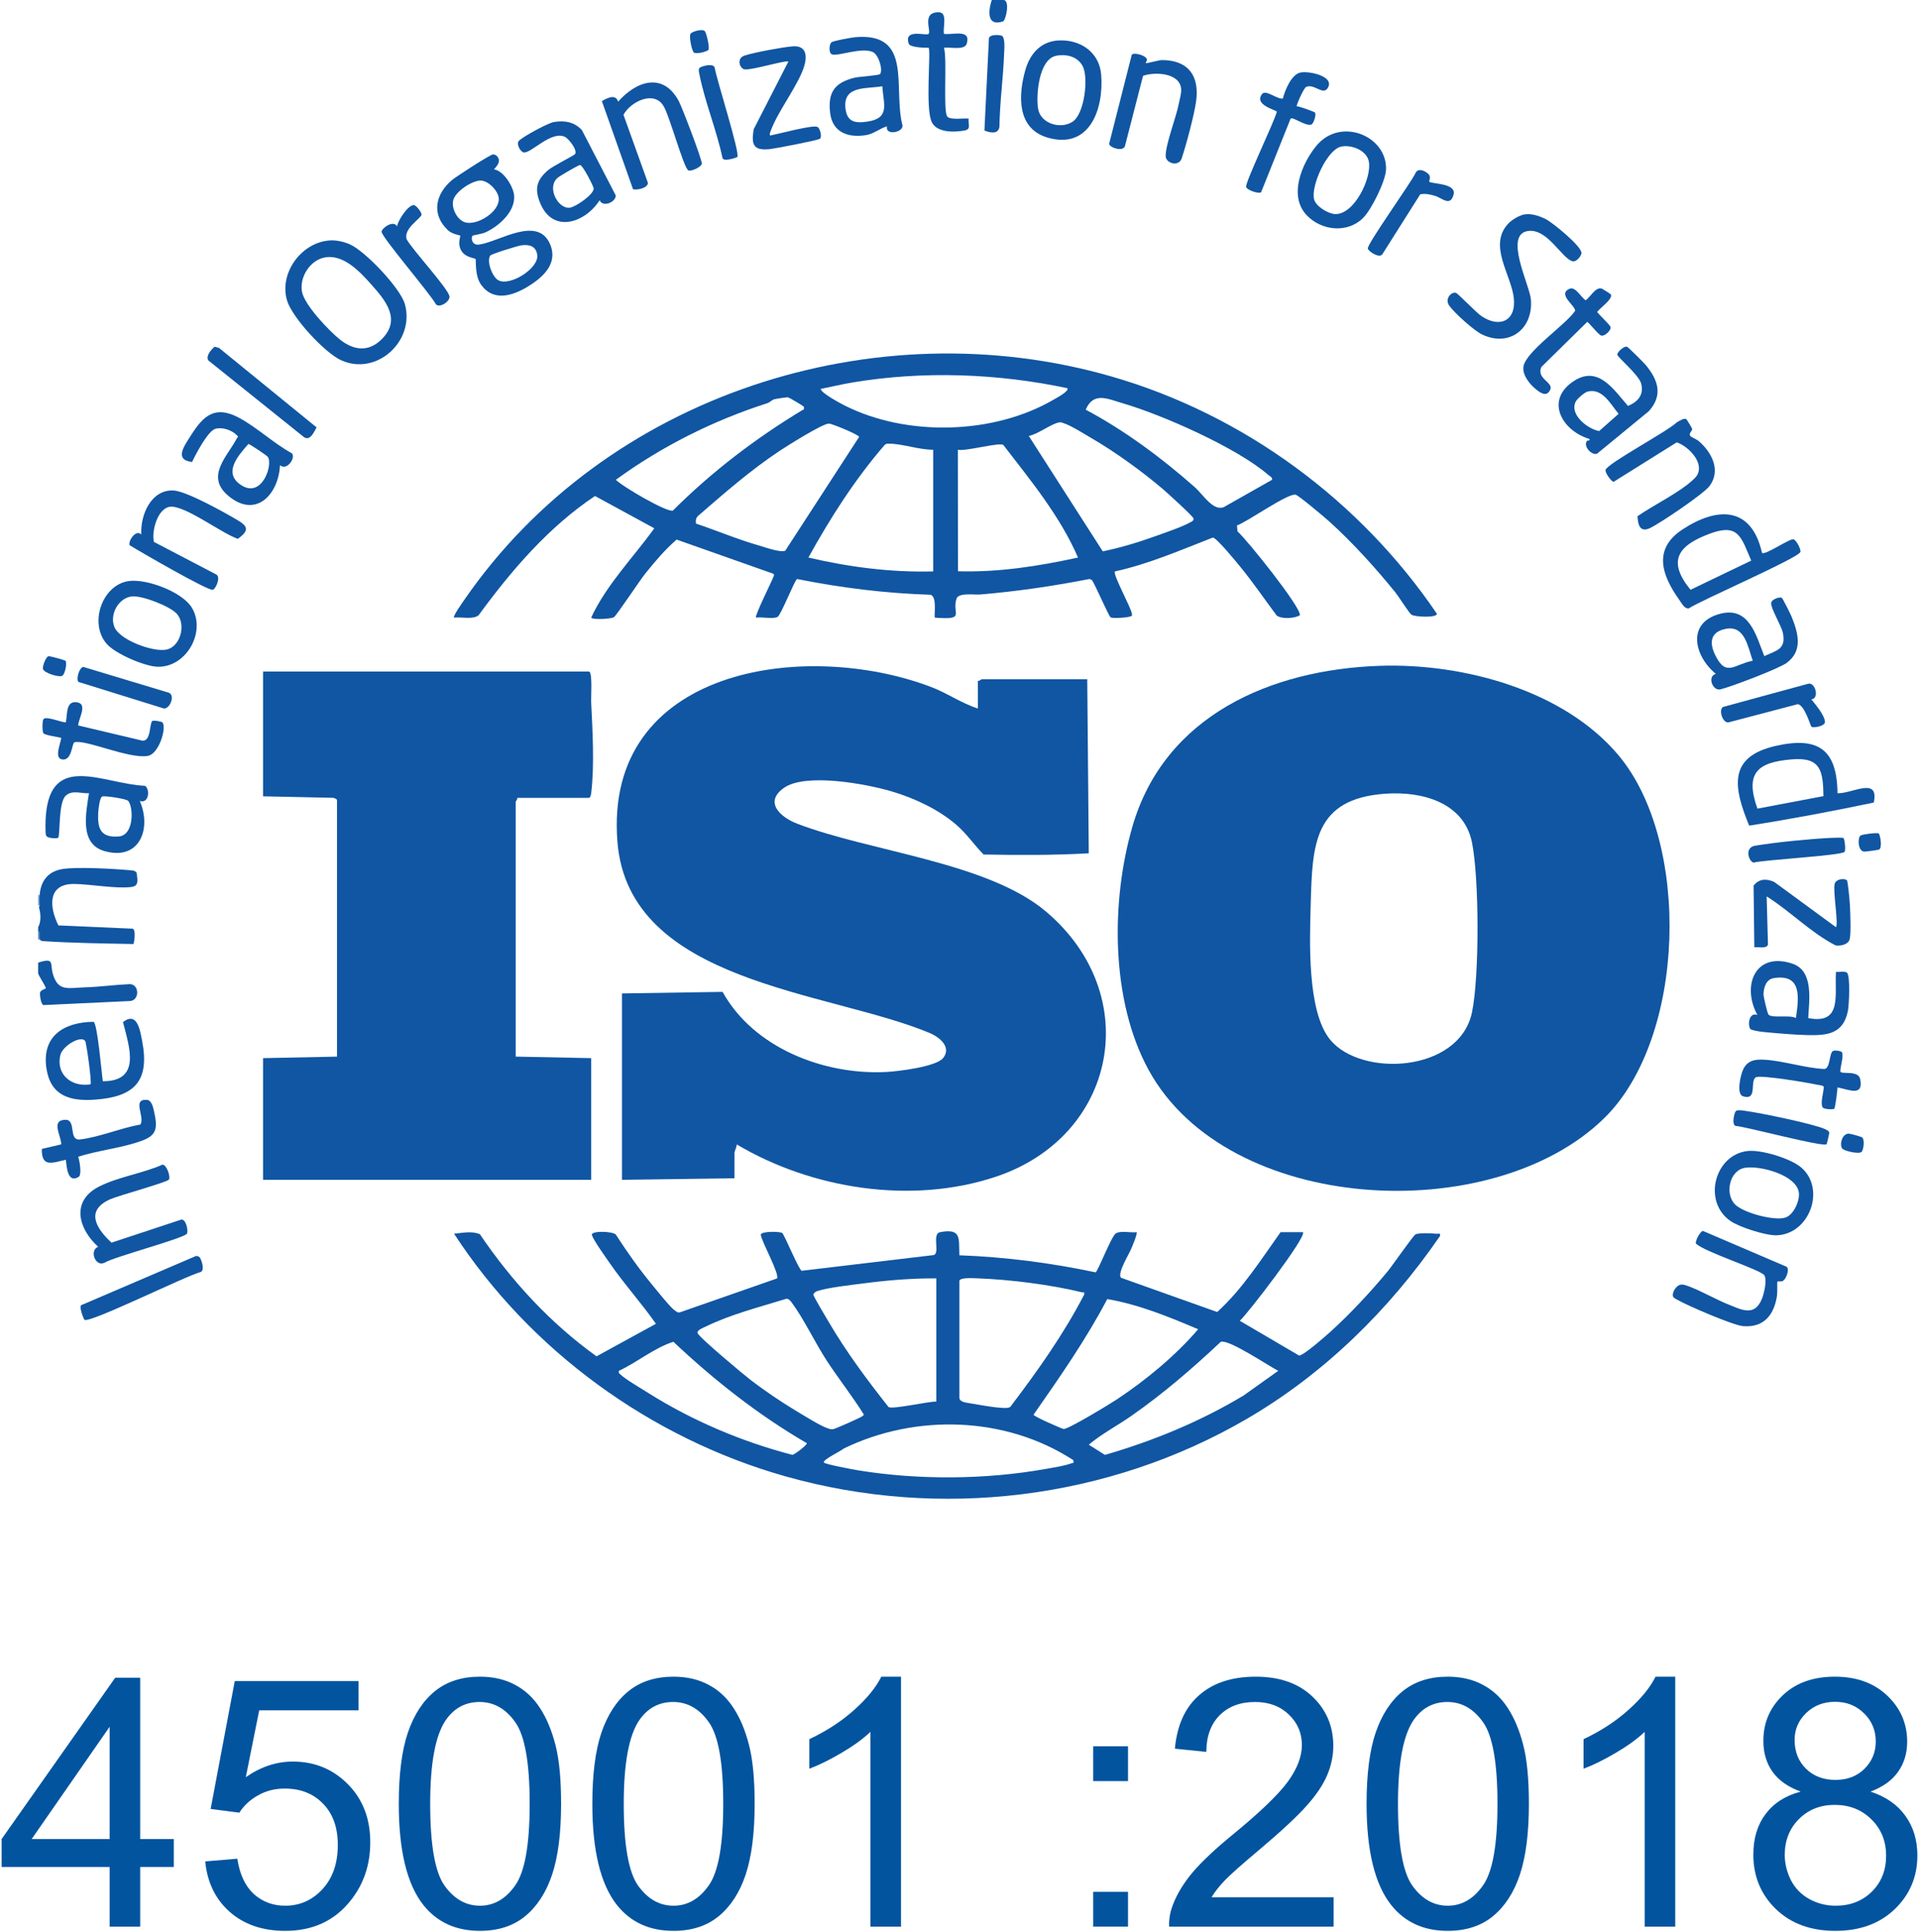 <svg xmlns="http://www.w3.org/2000/svg" fill="none" viewBox="0 0 453 456" height="456" width="453">
<path fill="#1056A3" d="M9.364 211.247C9.633 207.975 11.304 205.726 14.725 205.155C18.059 204.594 26.998 205.093 30.645 205.431C31.41 205.5 32.21 205.515 32.301 206.327C32.498 208.048 32.724 209.162 30.977 209.391C27.497 209.85 21.28 208.718 17.546 208.674C11.162 208.598 11.61 214.094 13.786 218.461L31.311 219.229C32.105 219.408 31.712 222.294 31.515 222.851C24.44 222.716 17.273 222.629 10.241 222.174C9.895 222.152 9.597 222.068 9.368 221.792C9.258 221.133 9.138 220.405 9.004 219.611V218.884C9.652 217.679 9.713 216.099 9.197 214.141L9.368 213.792C9.04 213.136 9.04 211.903 9.368 211.247H9.364Z"></path>
<path fill="#1056A3" d="M9 227.248C12.938 225.977 11.795 227.455 12.447 229.799C13.67 234.181 16.05 233.202 20.105 233.078C23.581 232.973 27.162 232.467 30.649 232.318C32.982 232.394 32.96 236.249 30.613 236.314L10.438 237.257C9.655 237.497 9.368 234.793 9.444 234.378C9.59 233.599 10.882 233.493 10.816 233.253C10.594 232.442 9.349 230.76 9 229.795V227.251L9 227.248Z"></path>
<path fill="#77A3CE" d="M9.364 213.796H9V211.251H9.364C9.302 212.005 9.306 213.042 9.364 213.796Z"></path>
<path fill="#5089C1" d="M9.364 221.791H9V219.611C9.644 220.019 9.309 221.107 9.364 221.791Z"></path>
<path fill="#1056A3" d="M325.678 157.18C345.282 156.507 369.184 162.88 382.112 178.352C399.233 198.843 397.999 245.082 378.676 263.979C352.215 289.857 289.813 286.731 271.141 252.576C262.18 236.187 262.209 212.823 267.305 195.171C274.897 168.878 300.055 158.061 325.678 157.18ZM327.134 187.36C310.031 188.532 309.791 199.437 309.402 213.628C309.172 222.057 308.521 238.705 313.962 245.399C321.289 254.403 344.499 253.22 347.48 238.975C349.245 230.527 349.198 207.229 347.466 198.814C345.522 189.395 335.666 186.778 327.134 187.364V187.36Z"></path>
<path fill="#1056A3" d="M230.835 167.255V160.711C231.192 160.827 231.625 160.347 231.745 160.347H256.655L257.019 201.435C248.757 201.905 240.466 201.879 232.182 201.723C229.962 199.448 228.178 196.795 225.747 194.702C221.449 191.008 215.796 188.383 210.384 186.793C204.459 185.049 190.136 182.378 185.037 186.003C180.255 189.406 184.276 192.937 188.185 194.443C205.43 201.079 233.19 203.51 247.007 215.262C270.18 234.971 263.662 268.278 235.028 277.803C215.199 284.398 191.661 280.711 173.918 270.156C173.943 270.699 173.376 271.761 173.376 272.154V278.153L146.828 278.517V234.516L170.577 234.149C177.889 247.383 194.508 253.81 209.197 253.061C211.953 252.919 220.986 251.83 222.635 249.77C224.71 247.182 221.733 244.809 219.487 243.867C195.709 233.894 148.404 232.234 145.747 198.698C142.493 157.679 189.863 150.844 219.753 162.156C223.636 163.626 226.97 166.036 230.839 167.251L230.835 167.255Z"></path>
<path fill="#1056A3" d="M122.1 188.343C122.216 188.7 121.736 189.133 121.736 189.253V249.428L139.556 249.792V278.517H62.096V249.792L79.552 249.432V188.893C79.552 188.591 78.671 188.249 78.296 188.329L62.096 187.983V158.531H139.01C139.927 158.531 139.49 164.584 139.541 165.635C139.869 172.289 140.353 180.471 139.574 187.091C139.53 187.459 139.406 188.347 139.01 188.347H122.1V188.343Z"></path>
<path fill="#1056A3" d="M307.567 290.876C308.612 291.812 294.399 310.32 292.663 311.79L306.661 320.001C307.738 320.001 312.947 315.393 314.119 314.334C318.723 310.16 323.597 304.929 327.56 300.139C328.63 298.847 333.547 291.757 334.115 291.422C334.843 290.993 337.999 291.113 339.007 291.251C339.535 291.324 340.084 290.916 339.928 291.779C327.99 309.155 312.634 324.278 294.355 334.931C261.682 353.974 221.856 358.826 185.376 348.504C153.605 339.514 125.201 318.873 107.188 291.24C109.306 291.051 111.177 290.545 113.273 291.335C120.731 302.389 129.965 312.405 140.822 320.183L154.839 312.503C151.374 307.535 147.268 303.044 143.84 298.047C142.86 296.62 140.225 292.969 139.734 291.597C139.33 290.469 144.6 290.64 145.365 291.433C147.956 295.43 150.719 299.375 153.75 303.048C154.762 304.274 158.209 308.605 159.174 309.257C159.581 309.533 159.847 309.901 160.458 309.814L183.41 301.803C184.131 300.838 179.778 293.14 179.581 291.448C179.792 290.582 184.386 290.702 184.688 291.102C185.448 292.114 188.611 299.83 189.259 299.987L220.419 296.278C221.969 295.794 219.905 291.255 221.925 290.876C227.054 289.916 226.304 292.369 226.471 296.332C237.259 296.725 248.051 298.116 258.614 300.358C259.123 300.278 262.279 291.99 263.356 291.211C264.433 290.432 266.945 291.073 268.291 290.876C268.59 291.157 267.258 294.272 267.007 294.862C266.446 296.19 263.72 300.569 264.615 301.632L287.331 309.723C293.289 304.303 297.646 297.399 302.293 290.873H307.567V290.876ZM221.016 301.785C215.403 301.745 209.729 302.203 204.156 302.927C201.223 303.31 195.512 303.921 192.921 304.78C192.6 304.886 192.014 305.304 191.996 305.599C191.971 305.97 195.13 311.226 195.632 312.078C199.771 319.146 204.681 325.734 209.747 332.151C210.733 332.766 219.159 330.8 221.019 330.873V301.785H221.016ZM226.471 302.331V329.963C226.471 330.76 227.552 331.033 228.193 331.135C230.486 331.506 233.947 332.183 236.117 332.318C236.837 332.362 237.842 332.489 238.471 332.14C244.881 323.699 251.043 315.04 255.935 305.606C256.033 304.795 255.815 305.169 255.385 305.064C247.938 303.251 238.337 302.043 230.668 301.77C229.791 301.737 226.719 301.523 226.471 302.331ZM185.638 306.593C179.425 308.522 172.549 310.254 166.7 313.111C166.147 313.381 164.502 313.963 164.662 314.673C164.87 315.601 175.792 324.711 177.408 325.938C180.6 328.358 184.375 330.931 187.811 332.988C189.536 334.021 193.652 336.605 195.301 337.141C195.865 337.323 196.073 337.479 196.742 337.363C197.234 337.279 203.214 334.633 203.56 334.323C203.691 334.207 203.883 334.112 203.924 333.941C201.241 329.621 197.991 325.534 195.192 321.25C192.488 317.111 189.74 311.335 186.995 307.63C186.66 307.179 186.275 306.596 185.641 306.593H185.638ZM282.839 313.788C275.909 310.851 268.856 307.947 261.383 306.669C256.342 316.245 250.155 325.119 243.975 333.97C244.004 334.363 250.686 337.301 251.079 337.337C252.149 337.432 262.017 331.434 263.614 330.374C270.479 325.821 277.507 320.03 282.839 313.788ZM190.468 340.693C179.028 334.054 168.568 325.799 158.959 316.747C154.307 318.265 150.504 321.544 146.103 323.605C145.972 324.15 146.183 324.187 146.486 324.485C147.599 325.588 151.479 327.852 153.041 328.838C163.49 335.412 175.068 340.307 187.024 343.441C187.632 343.394 190.661 340.977 190.468 340.693ZM301.747 323.605C299.429 322.44 290.231 316.183 288.193 316.744C281.533 323.011 274.603 328.984 267.101 334.225C263.782 336.544 260.058 338.473 257.019 341.046L260.83 343.455C272.262 340.14 283.378 335.561 293.573 329.424L301.744 323.605H301.747ZM253.38 344.697C237.412 334.312 216.197 333.676 199.181 341.945C198.537 342.56 194.282 344.515 194.468 345.232C194.577 345.65 201.732 346.964 202.759 347.128C216.91 349.414 232.797 349.297 246.905 346.757C248.703 346.433 251.221 346.065 252.877 345.454C253.376 345.272 253.5 345.585 253.38 344.697Z"></path>
<path fill="#1056A3" d="M291.997 124.048L292.12 125.431C294.486 127.56 307.152 143.36 306.854 145.235C305.591 146.032 302.486 146.181 301.358 145.286C298.464 141.406 295.724 137.369 292.648 133.631C291.778 132.572 287.156 126.916 286.304 126.902C278.715 129.85 271.196 133.14 263.199 134.894C262.61 135.557 266.967 143.32 267.199 144.911C267.298 145.57 267.159 145.359 266.752 145.533C266.078 145.824 262.61 146.017 262.166 145.741C261.747 145.479 258.512 138.014 257.78 136.936L257.205 136.678C248.652 138.352 240.066 139.601 231.374 140.343C230.064 140.456 226.297 139.844 225.802 141.315C224.604 144.864 228.211 146.392 220.648 145.803C220.535 144.507 221.15 140.904 219.68 140.405C209.074 140.07 198.548 138.767 188.16 136.685C187.636 136.805 184.407 145.107 183.559 145.624C182.624 146.192 179.694 145.581 178.464 145.799C178.071 145.453 182.158 137.315 182.555 136.223C182.675 135.892 182.89 135.739 182.5 135.422L159.723 127.378C156.953 129.781 154.577 132.594 152.287 135.448C151.112 136.911 145.463 145.395 144.917 145.708C144.233 146.101 139.96 146.374 139.552 145.795C143.199 137.97 149.448 131.666 154.46 124.714L140.458 117.089C129.477 124.427 120.731 134.647 112.982 145.235C111.636 146.327 108.866 145.595 107.184 145.799C106.842 145.497 109.288 142.057 109.648 141.54C142.911 93.318 206.384 72.689 262.468 88.9C293.598 97.897 321.078 118.163 339.196 144.893C339.214 145.901 333.951 145.646 333.176 145.1C332.623 144.707 330.166 140.802 329.369 139.815C324.707 134.065 319.251 128.03 313.751 123.069C312.739 122.156 306.537 116.925 305.838 116.78C303.979 116.394 294.461 123.193 291.993 124.045L291.997 124.048ZM251.927 91.629C235.487 88.153 217.911 87.502 201.303 90.279C198.781 90.701 196.24 91.305 193.74 91.811C193.758 92.732 198.307 95.174 199.319 95.688C214.031 103.149 234.661 102.636 248.903 94.236C249.314 93.992 252.597 92.263 251.931 91.629H251.927ZM189.74 95.997C189.598 95.826 186.289 93.795 185.943 93.788C185.561 93.777 183.141 94.148 182.741 94.265C182.213 94.417 181.754 94.982 181.117 95.185C168.349 99.284 156.2 105.369 145.383 113.26C146.82 114.811 157.59 121.082 158.846 120.529C168.003 111.375 178.427 103.44 189.518 96.747C189.885 96.78 189.798 96.063 189.743 95.997H189.74ZM256.291 96.71C265.46 101.591 274.315 108.161 282.115 115.073C283.986 116.729 286.373 120.754 288.918 119.702L300.292 113.256C300.426 112.689 299.658 112.343 299.32 112.052C291.968 105.697 274.355 97.904 264.932 95.167C261.496 94.17 258.129 92.401 256.291 96.714V96.71ZM260.317 130.159C264.568 129.278 268.765 128.015 272.845 126.538C275.025 125.748 279.043 124.394 280.914 123.335C281.274 123.131 281.857 122.938 281.733 122.374C281.613 121.842 275.443 116.252 274.482 115.437C269.452 111.153 263.207 106.658 257.492 103.335C255.851 102.381 252.739 100.412 251.09 99.899C250.497 99.713 250.435 99.604 249.751 99.779C247.858 100.252 244.99 102.494 242.854 102.916L260.32 130.159H260.317ZM164.302 123.604C169.299 125.286 174.195 127.36 179.279 128.813C180.644 129.202 184.295 130.534 185.376 129.995L202.81 103.131C202.646 102.567 196.469 100.044 195.712 99.993C194.289 99.899 185.751 105.304 184.018 106.45C177.179 110.993 170.988 116.412 164.797 121.777C164.269 122.25 164.178 122.923 164.298 123.604H164.302ZM220.288 106.17C216.994 106.195 213.041 104.754 209.867 104.732C209.449 104.732 209.125 104.732 208.815 105.056C201.802 113.173 196.011 122.25 190.832 131.619C200.451 133.875 210.377 135.153 220.288 134.894V106.17ZM254.475 131.619C250.231 121.806 243.309 113.453 236.848 105.038C235.844 104.365 228.018 106.581 226.111 106.174L226.14 134.858C235.683 135.142 245.19 133.653 254.475 131.619Z"></path>
<path fill="#1056A3" d="M433.763 187.251C437.166 187.418 443.637 183.203 442.33 189.456C432.631 191.484 422.753 193.358 412.907 194.901C409.213 185.908 407.815 178.672 419.146 176.091C429.024 173.842 433.661 176.743 433.759 187.247L433.763 187.251ZM430.447 187.939C430.338 181.944 429.817 178.708 423.04 179.258C414.814 179.924 411.874 182.461 414.858 190.89L430.447 187.942V187.939Z"></path>
<path fill="#1056A3" d="M415.943 130.53C416.645 131.145 422.411 127.135 423.346 127.309C424.012 127.433 425.18 129.682 425.002 130.294C424.583 131.713 401.551 141.686 398.632 143.63C397.61 143.735 396.951 142.363 396.372 141.551C392.274 135.793 390.141 129.61 397.14 125.005C405.417 119.56 413.471 119.491 415.943 130.53ZM413.399 132.343C411.007 126.825 410.44 123.437 403.582 125.992C396.187 128.751 393.442 132.35 399.066 139.229L413.399 132.339V132.343Z"></path>
<path fill="#1056A3" d="M24.272 255.247C33.419 255.255 30.518 247.16 29.033 241.275C32.392 238.698 33.062 243.186 33.56 245.781C35.391 255.32 31.668 258.964 22.27 259.604C16.552 259.994 11.992 258.698 10.983 252.354C9.75 244.609 15.038 241.282 22.106 241.216C23.035 241.857 23.974 253.3 24.276 255.247H24.272ZM21.367 255.972C21.728 255.608 20.396 246.199 20.116 245.77C19.144 244.277 14.761 246.92 14.252 249.038C13.138 253.668 16.945 256.714 21.371 255.975L21.367 255.972Z"></path>
<path fill="#1056A3" d="M33 189.071C35.861 195.746 32.884 203.287 24.622 200.9C18.685 199.186 20.316 191.888 21 187.251C19.177 187.382 17.124 186.414 15.551 187.804C13.699 189.442 14.267 197.224 13.721 197.788C13.593 197.919 11.14 198.028 10.867 197.198C10.638 196.499 10.747 193.464 10.823 192.529C12.021 177.508 24.389 185.056 34.205 185.504C35.442 186.166 35.231 189.817 33 189.071ZM24.145 188.023C23.526 188.23 23.231 191.033 23.188 191.801C22.984 195.579 23.723 197.824 28.09 197.453C31.584 197.155 31.57 190.752 30.278 189.071C29.899 188.576 24.811 187.804 24.145 188.026V188.023Z"></path>
<path fill="#1056A3" d="M426.851 240.34C434.957 241.912 433.042 234.844 433.399 229.428C434.101 229.508 435.426 229.209 435.968 229.588C436.838 230.192 436.489 237.271 436.223 238.614C435.146 244.034 431.452 244.467 426.658 244.351C423.506 244.274 419.32 243.914 416.132 243.601C415.557 243.543 413.428 243.23 413.191 242.906C412.5 241.945 412.875 238.851 414.851 239.604C411.08 232.711 414.327 224.532 423.142 227.499C428.205 229.206 427.058 236.154 426.851 240.336V240.34ZM423.939 240.336C424.642 235.586 425.45 229.814 418.691 230.906C416.929 231.189 416.332 233.089 416.296 234.716C416.281 235.331 417.231 239.273 417.479 239.528C418.374 240.445 422.625 239.495 423.939 240.336Z"></path>
<path fill="#1056A3" d="M68.902 107.003C69.888 108.095 67.668 111.243 66.099 109.806C65.772 116.667 60.44 122.519 53.921 117.067C48.363 112.415 53.703 107.757 55.926 103.447C56.192 102.93 56.429 103.302 55.897 102.734C54.784 101.54 52.414 100.739 50.798 101.245C49.058 101.788 46.165 107.269 45.346 109.063C40.964 108.55 43.584 105.151 45.069 102.785C48.068 98.013 50.82 95.658 56.381 98.603C60.647 100.863 64.6 104.674 68.895 107L68.902 107.003ZM58.638 104.805C56.043 107.735 52.516 111.811 57.095 114.625C61.961 117.617 64.538 109.467 63.18 107.811C62.907 107.48 58.911 104.783 58.638 104.805Z"></path>
<path fill="#1056A3" d="M420.609 141.122C420.824 141.249 422.676 144.965 422.916 145.555C424.481 149.42 425.661 153.646 421.737 156.507C419.888 157.853 408.605 162.155 406.123 162.734C404.259 163.167 402.964 159.64 405.031 159.076C399.91 154.847 398.039 146.956 406.105 144.881C412.922 143.127 414.534 149.973 416.481 154.891C419.375 153.555 421.664 153.289 420.871 149.416C420.514 147.677 417.992 143.644 418.101 142.352C418.174 141.471 420.103 140.827 420.609 141.125V141.122ZM413.759 155.979C412.616 152.79 411.935 147.618 407.48 148.434C403.863 149.096 403.404 151.531 404.842 154.534C407.459 159.997 409.337 156.812 413.759 155.979Z"></path>
<path fill="#1056A3" d="M412.587 271.71C415.794 271.371 422.716 273.472 425.206 275.615C431.058 280.656 427.182 291.368 419.375 291.615C416.871 291.695 410.643 289.705 408.547 288.274C401.806 283.677 404.765 272.532 412.591 271.71H412.587ZM411.845 275.692C408.205 276.361 407.131 281.861 409.577 284.332C411.528 286.301 418.782 288.256 421.417 287.441C423.382 286.836 424.831 283.572 424.653 281.65C424.252 277.366 415.35 275.048 411.845 275.692Z"></path>
<path fill="#1056A3" d="M30.369 137.173C34.594 136.558 43.078 139.735 45.313 143.491C48.687 149.166 43.999 157.559 37.222 157.399C34.172 157.326 27.227 154.338 25.182 151.986C20.964 147.142 24.097 138.086 30.372 137.173H30.369ZM31.107 140.798C27.93 141.176 25.834 145.049 26.995 147.99C28.228 151.109 36.17 153.995 39.282 153.351C42.631 152.66 43.985 147.389 41.732 144.885C40.127 143.102 33.47 140.514 31.104 140.794L31.107 140.798Z"></path>
<path fill="#1056A3" d="M36.334 127.928L51.02 135.604C52.196 136.169 50.984 139.004 50.22 139.229C49.153 139.546 32.804 130.083 30.609 128.714C30.169 127.877 32.003 124.838 33.361 126.17C33.08 121.624 35.664 115.47 41.018 115.794C44.079 115.979 53.139 121.038 56.156 122.836C58.762 124.39 58.635 125.348 56.163 127.204C52.472 126.017 43.599 119.197 40.127 119.63C37.182 119.997 35.73 125.431 36.334 127.928Z"></path>
<path fill="#1056A3" d="M419.593 302.523C419.47 302.636 419.601 305.129 419.484 305.868C418.771 310.48 416.332 313.479 411.4 313.046C409.093 312.846 398.141 308.136 395.852 306.782C395.502 306.574 394.982 306.363 394.902 305.916C394.731 304.98 395.804 303.106 397.18 303.244C399.113 303.437 405.235 306.851 407.59 307.772C410.887 309.064 414.105 311.033 415.903 306.651C416.42 305.388 417.18 302.199 416.492 301.053C415.728 299.783 402.148 295.477 400.336 293.548C400.154 292.929 401.311 290.713 401.988 290.582L421.774 299.051C422.523 299.746 421.548 302.127 420.765 302.44C420.423 302.578 419.699 302.425 419.593 302.523Z"></path>
<path fill="#1056A3" d="M39.865 278.469C39.471 279.077 28.017 282.24 26.103 283.07C20.112 285.672 22.576 289.887 26.325 293.348L42.663 287.95C43.886 287.51 44.516 290.593 44.112 291.241C43.442 292.318 27.024 296.667 24.734 298.058C22.427 299.226 21.055 295.04 23.184 294.331C18.521 290.123 16.705 283.616 23.228 280.191C27.65 277.868 33.714 276.999 38.354 274.935C39.308 274.88 40.323 277.77 39.872 278.469H39.865Z"></path>
<path fill="#1056A3" d="M433.395 218.883C434.043 218.119 432.62 210.25 433.108 208.594C433.413 207.56 435.215 207.251 435.968 207.771C436.209 207.939 436.645 212.747 436.685 213.595C436.776 215.469 436.977 219.982 436.664 221.602C436.398 222.978 434.527 223.36 433.311 223.178C427.415 220.142 422.662 215.145 417.038 211.611L417.348 223.014C417.017 224.022 415.015 223.506 414.127 223.611L413.952 209.071C415.219 207.418 417.002 207.378 418.818 208.193L433.399 218.879L433.395 218.883Z"></path>
<path fill="#1056A3" d="M434.796 248.391C435.357 249.283 434.141 252.682 434.494 253.053C435.026 253.61 438.713 252.653 439.124 254.768C439.939 258.971 436.423 257.203 433.763 256.697C433.737 257.435 433.231 261.545 432.995 261.745C432.744 261.956 430.589 261.883 430.283 261.446C429.603 260.467 430.542 257.759 430.512 256.551C430.425 256.213 429.144 256.114 428.791 256.034C426.833 255.601 415.462 253.672 414.472 254.32C412.984 255.295 414.986 259.856 411.47 258.804C409.788 258.298 410.913 253.657 411.502 252.438C412.536 250.294 414.345 250.036 416.485 250.16C421.02 250.422 426.039 252.132 430.665 252.354C432.092 252.187 431.761 248.744 432.656 248.129C433.097 247.827 434.614 248.092 434.8 248.391H434.796Z"></path>
<path fill="#1056A3" d="M18.452 273.064C18.798 273.982 19.348 277.345 18.58 277.814C15.97 279.416 15.762 275.627 15.544 273.785C12.414 274.462 9.764 275.732 9.877 271.223L14.456 270.149C14.434 268.005 11.919 264.449 15.413 264.347C18.132 264.271 16.046 269.316 18.9 268.984C23.388 268.464 28.603 266.262 33.146 265.465C34.288 263.605 31.056 259.412 34.66 259.638C35.926 259.718 36.239 261.821 36.465 262.866C37.419 267.223 36.421 268.384 32.349 269.683C27.919 271.099 22.922 271.645 18.449 273.064H18.452Z"></path>
<path fill="#1056A3" d="M359.844 50.624C361.533 50.355 363.291 50.952 364.802 51.676C366.396 52.437 373.464 58.199 373.318 59.757C373.249 60.503 372.07 61.915 371.204 61.675C368.645 60.965 365.38 54.024 360.834 54.515C354.818 55.163 361.104 67.229 361.388 70.727C361.948 77.627 356.325 82.024 349.872 78.967C347.95 78.057 343.371 73.915 342.119 72.171C340.98 70.581 342.552 68.827 343.684 69.125C344.121 69.242 348.441 73.733 349.584 74.53C353.879 77.536 357.933 75.859 357.355 70.395C356.765 64.841 351.156 57.846 356.11 52.71C356.922 51.869 358.698 50.81 359.848 50.624H359.844Z"></path>
<path fill="#1056A3" d="M374.618 104.099C374.781 103.884 375.36 104.19 375.211 103.629C368.721 101.693 364.587 94.468 371.531 89.944C377.293 86.192 380.907 91.946 384.306 95.833C386.639 94.829 388.121 93.227 387.407 90.523C386.887 88.55 381.893 84.357 381.788 83.757C381.689 83.196 383.295 81.646 384.052 81.846C384.361 81.926 388.023 85.598 388.492 86.166C391.415 89.689 392.634 93.3 389.213 97.074L377.027 107.087C375.851 107.637 373.631 105.38 374.621 104.095L374.618 104.099ZM374.752 92.445C374.068 92.623 372.325 94.115 371.986 94.763C370.374 97.85 374.789 101.285 377.497 101.759L382.083 97.686C380.197 95.422 378.243 91.527 374.749 92.445H374.752Z"></path>
<path fill="#1056A3" d="M398.068 98.945C398.185 99.014 399.455 101.129 399.459 101.264C399.477 101.791 398.578 102.235 399 102.905C399.175 103.185 400.496 103.684 401.038 104.157C404.077 106.807 406.294 110.996 403.571 114.709C402.203 116.576 391.884 123.527 389.519 124.652C387.153 125.777 386.658 123.95 386.545 121.864C390.206 119.349 394.745 117.133 398.239 114.465C398.811 114.028 400.154 112.896 400.503 112.368C402.52 109.336 398.589 105.365 395.812 104.423L380.9 113.748C380.296 113.635 378.774 111.436 379.014 110.887C379.75 109.213 393.671 101.828 395.826 99.695C396.35 99.407 397.519 98.618 398.065 98.941L398.068 98.945Z"></path>
<path fill="#1056A3" d="M380.248 69.496C380.86 70.555 377.62 72.746 377.034 73.631C377.034 73.864 379.8 76.444 380.143 77.089C380.539 77.842 378.814 79.44 378.013 79.229C377.304 79.043 374.996 76 374.668 76L363.848 86.635C362.625 89.449 366.748 90.213 365.951 91.982C365.154 93.751 363.771 92.838 362.679 91.982C361.154 90.788 359.258 88.481 359.644 86.45C360.324 82.894 369.478 76.757 371.775 73.456C372.263 72.39 367.44 69.529 370.497 68.168C371.88 67.553 373.216 70.169 374.308 70.897C375.466 70.097 376.648 67.647 378.137 68.135C378.268 68.179 380.193 69.387 380.255 69.496H380.248Z"></path>
<path fill="#1056A3" d="M18.452 171.251L33.561 174.832C35.704 175.131 35.249 170.698 35.952 170.206C36.276 169.977 38.245 170.327 38.405 170.581C39.322 172.048 37.47 177.977 34.918 178.439C30.518 179.237 20.218 174.498 17.582 175.229C16.945 175.408 17.029 179.691 14.642 179.273C12.701 178.934 14.354 175.455 14.452 174.166C13.677 173.988 10.565 173.544 10.248 173.093C9.95 172.667 9.961 170.232 10.252 169.781C10.798 168.94 14.518 170.559 15.537 170.527C15.959 168.609 15.464 165.318 18.252 165.802C20.731 166.232 18.543 169.631 18.449 171.251H18.452Z"></path>
<path fill="#1056A3" d="M47.097 296.773C47.584 297.297 48.41 299.946 47.33 300.296C43.985 301.129 21.135 312.445 19.941 311.568C19.784 311.452 18.369 308.052 19.406 308.008L46.281 296.489C46.558 296.511 46.907 296.569 47.097 296.773Z"></path>
<path fill="#1056A3" d="M50.704 81.842L51.737 82.162L74.733 100.896C74.121 101.977 73.248 104.124 71.796 103.225L49.175 85.081C48.523 84.055 49.855 82.472 50.704 81.838V81.842Z"></path>
<path fill="#1056A3" d="M427.579 165.082C428.58 166.352 430.705 168.791 430.8 170.422C430.858 171.412 428.085 171.903 427.622 171.575C427.364 171.393 426.097 166.614 424.416 166.221L408.074 170.516C406.636 170.815 405.617 167.481 406.756 166.884L426.709 161.446C428.565 160.795 429.551 165.024 427.579 165.079V165.082Z"></path>
<path fill="#1056A3" d="M308.426 50.773C304.153 46.231 307.262 38.744 310.65 34.529C316.394 27.388 327.589 32.16 327.178 40.116C327.036 42.846 323.724 49.525 321.769 51.461C318.042 55.152 311.91 54.475 308.426 50.77V50.773ZM316.554 34.62C313.245 35.374 309.456 43.803 310.192 47.01C310.574 48.677 313.445 50.413 315.065 50.526C319.658 50.85 323.91 41.918 323.12 38.078C322.585 35.472 318.971 34.067 316.554 34.62Z"></path>
<path fill="#1056A3" d="M306.115 25.085C306.759 25.103 310.312 26.395 310.435 26.592C310.737 27.076 310.133 29.223 309.518 29.423C308.222 29.846 305.202 27.516 304.663 27.997L297.696 45.391C297.009 45.816 294.33 44.841 294.162 44.139C293.904 43.054 300.816 28.779 301.402 26.377C301.413 25.987 295.851 24.819 297.94 22.18C298.814 21.078 301.536 23.523 302.832 23.261C303.334 21.303 304.841 17.518 307.043 17.11C309.132 16.721 315.298 18.056 313.358 20.877C312.244 22.497 310.122 19.647 308.299 20.539C307.76 20.801 305.944 24.895 306.115 25.085Z"></path>
<path fill="#1056A3" d="M337.293 41.19C337.86 41.856 337.285 42.792 337.387 42.897C337.911 43.443 343.833 43.2 343.138 45.904C342.363 48.928 340.437 46.705 338.639 46.199C337.544 45.889 336.408 45.631 335.262 45.875L326.319 60.019C325.58 61.059 323.014 59.334 322.887 58.672C322.683 57.638 333.034 43.21 334.119 40.91C334.69 39.465 336.616 40.397 337.289 41.187L337.293 41.19Z"></path>
<path fill="#1056A3" d="M431.179 270.112C430.312 270.858 412.259 265.966 409.664 265.784C408.78 265.398 409.351 262.894 409.715 262.359C410.039 261.882 411.473 262.17 412.03 262.243C415.353 262.676 428.012 265.296 430.687 266.49C431.091 266.672 431.754 266.92 431.812 267.408C431.826 267.546 431.284 270.021 431.179 270.108V270.112Z"></path>
<path fill="#1056A3" d="M18.536 160.987C17.899 160.394 18.703 157.482 19.697 157.449L39.548 163.437C41.52 163.746 40.265 167.331 38.682 167.251L18.536 160.987Z"></path>
<path fill="#1056A3" d="M435.179 197.835C435.422 198.043 435.765 200.627 435.422 201.093C434.785 201.966 416.489 202.967 413.952 203.63C412.86 203.433 411.666 200.07 414.33 199.637C419.404 198.807 426.978 198.061 432.128 197.799C432.682 197.77 435.007 197.686 435.179 197.835Z"></path>
<path fill="#1056A3" d="M15.493 156.03C15.85 156.587 15.355 159.316 14.583 159.579C13.728 159.873 10.376 158.869 10.139 157.908C9.994 157.307 10.802 155.098 11.417 154.927C11.795 154.821 15.377 155.851 15.493 156.026V156.03Z"></path>
<path fill="#1056A3" d="M439.492 271.877C438.927 272.562 435.63 271.732 435.004 271.259C434.156 270.615 434.665 267.59 436.438 267.615C436.816 267.623 439.357 268.318 439.583 268.507C440.219 269.038 439.917 271.357 439.492 271.877Z"></path>
<path fill="#1056A3" d="M443.528 196.758C443.936 197.522 444.31 200.063 443.604 200.547C443.459 200.645 440.409 201.049 440.099 201.038C438.527 200.973 438.48 197.744 439.2 197.238C439.597 196.958 443.113 196.5 443.528 196.762V196.758Z"></path>
<path fill="#1056A3" d="M237.019 0C238.464 0.408 237.376 4.844 236.79 5.041C232.881 6.355 233.296 2.562 234.111 0H237.019Z"></path>
<path fill="#1056A3" d="M117.281 36.812C118.719 38.3 116.538 39.847 116.648 39.989C118.886 40.324 121.132 44 121.35 46.031C121.765 49.878 117.798 53.398 114.598 54.854C113.732 55.247 111.672 55.527 111.567 55.64C111.115 56.117 111.359 57.98 113.099 57.74C117.838 57.088 127.046 50.672 129.918 57.809C131.73 62.308 128.08 65.551 124.535 67.695C120.99 69.838 116.458 71.254 113.579 67.236C111.978 65.005 112.455 61.358 112.24 61.117C112.12 60.983 110.143 60.754 109.204 59.607C107.745 57.824 108.789 55.778 108.644 55.625C108.535 55.509 106.737 55.298 105.736 54.348C101.75 50.581 102.791 45.831 106.653 42.541C107.647 41.696 115.774 36.433 116.411 36.44C116.651 36.44 117.11 36.63 117.281 36.804V36.812ZM113.285 42.628C111.272 42.741 107.519 45.216 106.988 47.261C106.504 49.139 107.916 51.924 109.801 52.488C112.615 53.329 118.049 49.976 117.729 46.755C117.55 44.968 115.188 42.519 113.285 42.624V42.628ZM123.104 57.907C122.22 58.017 115.985 59.949 115.723 60.342C114.828 61.685 116.193 65.329 117.594 66.133C120.327 67.705 127.228 63.36 126.824 60.208C126.548 58.071 124.946 57.678 123.104 57.907Z"></path>
<path fill="#1056A3" d="M77.281 56.815C79.079 56.597 80.797 56.935 82.464 57.627C86.111 59.145 94.515 68.015 95.574 71.789C98.012 80.517 88.902 88.856 80.509 85.034C76.655 83.279 68.917 74.93 67.745 70.89C65.91 64.557 70.926 57.587 77.284 56.815H77.281ZM76.542 60.804C73.142 61.507 70.697 65.423 71.275 68.815C71.814 71.96 77.71 78.144 80.272 80.175C83.596 82.81 87.148 83.145 90.238 79.949C94.682 75.352 91.042 70.97 87.737 67.258C84.993 64.175 81.051 59.869 76.542 60.801V60.804Z"></path>
<path fill="#1056A3" d="M130.733 28.812C133.263 28.379 135.603 28.776 137.372 30.727L145.325 46.083C145.55 47.608 142.318 49.1 141.558 47.273C138.096 52.627 130.471 55.225 127.49 47.881C126.136 44.547 126.69 42.476 129.372 40.172C130.493 39.211 135.559 36.674 135.76 36.361C136.367 35.411 134.227 32.678 133.281 32.27C130.074 30.89 125.547 36.037 123.723 36.001C122.919 35.983 121.798 34.021 122.464 33.278C123.356 32.277 129.35 29.045 130.733 28.809V28.812ZM136.899 38.953C136.437 39.025 132.084 41.559 131.578 42.021C128.972 44.383 131.847 49.46 134.551 49.023C135.982 48.791 140.073 45.966 140.156 44.539C140.182 44.099 137.518 38.858 136.902 38.953H136.899Z"></path>
<path fill="#1056A3" d="M209.376 29.813C207.662 30.344 206.25 31.614 204.382 31.909C200.197 32.568 196.521 31.258 195.964 26.683C195.37 21.798 197.03 19.491 201.729 18.348C202.89 18.064 207.52 17.82 207.764 17.474C208.477 16.459 207.392 12.855 206.013 12.269C203.225 11.083 197.758 13.387 196.375 12.826C195.582 12.506 195.705 10.479 196.28 9.991C196.721 9.616 201.103 8.841 201.969 8.772C215.611 7.64 210.737 20.79 213.048 29.634C213.183 31.312 208.91 32.066 209.376 29.813ZM208.288 20.36C204.739 21.015 199.17 20.113 199.552 25.263C199.811 28.728 201.696 29.183 204.812 28.699C210.246 27.858 208.506 24.459 208.288 20.357V20.36Z"></path>
<path fill="#1056A3" d="M250.046 9.54C255.109 9.343 259.52 12.379 259.942 17.62C260.601 25.762 257.202 35.389 247.269 32.473C240.033 30.352 240.328 22.519 242.057 16.488C243.174 12.594 245.791 9.704 250.046 9.536V9.54ZM249.282 13.176C245.249 14.006 244.539 22.352 245.041 25.613C245.595 29.205 250.381 30.603 253.202 28.728C256.022 26.854 256.954 18.45 255.64 15.742C254.483 13.354 251.738 12.67 249.282 13.176Z"></path>
<path fill="#1056A3" d="M149.43 44.666L142.075 23.862C143.421 23.116 145.288 22.104 145.922 23.996C150.26 19.065 156.553 16.997 160.237 23.869C161.012 25.318 165.824 37.904 165.674 38.679C165.525 39.454 163.046 40.572 162.464 40.208C161.339 39.509 157.933 26.916 156.59 24.968C154.329 21.259 148.793 24.051 147.181 27.105L152.943 43.159C152.961 44.401 150.388 44.936 149.43 44.67V44.666Z"></path>
<path fill="#1056A3" d="M270.475 14.905C270.625 15.032 273.565 14.184 274.293 14.184C280.445 14.184 283.127 17.842 282.381 23.72C281.97 26.956 280.022 34.17 278.956 37.383C278.264 39.469 275.232 38.544 275.171 36.91C275.069 34.228 277.697 27.593 278.297 24.364C278.501 23.265 278.919 22.06 278.821 20.954C278.483 17.183 272.619 16.907 269.828 17.9L265.547 34.523C265.089 35.858 261.999 34.905 261.824 33.955L267.16 12.939C267.615 12.262 270.61 13.088 270.752 14.049C270.796 14.351 270.366 14.81 270.475 14.905Z"></path>
<path fill="#1056A3" d="M181.744 31.996C183.571 31.698 191.956 29.346 193.019 29.987C193.591 30.329 194.118 32.367 193.529 32.764C192.939 33.161 182.854 35.101 181.514 35.221C177.754 35.556 177.358 34.056 177.911 30.529L186.1 14.544C185.613 14.1 177.303 16.662 175.745 16.378C174.602 16.171 173.78 13.761 175.767 13.114C177.995 12.386 184.681 11.144 187.065 10.944C189.998 10.7 190.617 12.669 189.933 15.279C188.79 19.643 183.785 25.962 182.031 30.646C181.86 31.101 181.642 31.476 181.744 31.993V31.996Z"></path>
<path fill="#1056A3" d="M222.832 8C224.943 8.291 229.267 6.77 228.215 10.289C227.713 11.971 224.248 11.05 222.832 11.272C223.647 13.933 222.552 26.453 223.647 27.549C224.47 28.371 227.454 27.858 228.655 27.997C228.503 29.438 229.329 30.508 227.662 30.81C225.252 31.247 221.227 31.356 219.971 28.863C218.344 25.634 219.836 11.884 219.199 11.272C218.224 11.298 214.817 11.203 214.519 10.319C213.27 6.624 218.664 8.542 219.199 8.004C219.898 7.301 217.463 2.886 221.576 2.894C223.785 2.894 222.523 6.428 222.832 8.004V8Z"></path>
<path fill="#1056A3" d="M102.933 71.884C101.674 69.452 90.082 55.989 90.082 54.708C90.082 53.86 92.91 51.829 93.728 53.449C93.936 52.033 96.225 48.539 97.616 48.408C98.249 48.349 99.588 50.235 99.516 50.668C99.352 51.621 95.232 53.9 95.981 56.455C97.215 58.839 105.965 68.258 106.111 70.016C106.205 71.134 103.916 72.739 102.933 71.884Z"></path>
<path fill="#1056A3" d="M174.064 37.044C173.954 37.201 170.613 38.344 170.53 37.205C169.165 30.719 166.358 23.974 165.103 17.539C165.019 17.106 164.768 16.265 165.227 15.956C165.78 15.581 168.593 14.791 168.735 16.098C169.139 18.635 174.708 36.138 174.067 37.048L174.064 37.044Z"></path>
<path fill="#1056A3" d="M232.382 30.817L233.453 8.979C233.707 8.128 235.727 8.19 236.426 8.415C237.343 8.717 237.07 11.658 237.038 12.561C236.827 18.352 236.004 24.179 235.924 29.988C235.593 31.8 233.656 31.312 232.386 30.817H232.382Z"></path>
<path fill="#1056A3" d="M166.38 7.349C166.77 7.778 167.585 11.265 167.232 11.764C166.93 12.19 164.371 12.841 163.796 12.397C163.323 12.033 162.61 8.634 162.999 7.993C163.356 7.407 165.838 6.752 166.38 7.349Z"></path>
<path fill="#02549F" d="M425.077 422.943C422.084 421.848 419.867 420.285 418.424 418.254C416.981 416.223 416.26 413.792 416.26 410.959C416.26 406.684 417.796 403.09 420.869 400.178C423.942 397.265 428.03 395.809 433.133 395.809C438.264 395.809 442.392 397.305 445.518 400.298C448.644 403.264 450.207 406.885 450.207 411.16C450.207 413.885 449.486 416.263 448.043 418.294C446.627 420.298 444.463 421.848 441.55 422.943C445.157 424.119 447.896 426.016 449.767 428.635C451.664 431.253 452.612 434.38 452.612 438.013C452.612 443.037 450.835 447.259 447.282 450.679C443.728 454.099 439.052 455.809 433.253 455.809C427.455 455.809 422.779 454.099 419.225 450.679C415.672 447.232 413.895 442.943 413.895 437.813C413.895 433.992 414.857 430.799 416.781 428.234C418.731 425.642 421.497 423.879 425.077 422.943ZM423.634 410.719C423.634 413.498 424.529 415.769 426.32 417.533C428.11 419.296 430.435 420.178 433.294 420.178C436.072 420.178 438.344 419.309 440.107 417.573C441.897 415.809 442.793 413.658 442.793 411.12C442.793 408.474 441.871 406.257 440.027 404.466C438.21 402.649 435.939 401.741 433.213 401.741C430.461 401.741 428.177 402.623 426.36 404.386C424.543 406.15 423.634 408.261 423.634 410.719ZM421.31 437.853C421.31 439.911 421.791 441.901 422.752 443.825C423.741 445.749 425.197 447.245 427.121 448.314C429.045 449.356 431.116 449.877 433.334 449.877C436.781 449.877 439.626 448.768 441.871 446.551C444.115 444.333 445.237 441.514 445.237 438.094C445.237 434.62 444.075 431.748 441.75 429.476C439.453 427.205 436.567 426.07 433.093 426.07C429.7 426.07 426.881 427.192 424.636 429.436C422.418 431.681 421.31 434.486 421.31 437.853Z"></path>
<path fill="#02549F" d="M395.458 454.807H388.243V408.835C386.507 410.492 384.222 412.148 381.39 413.805C378.584 415.462 376.059 416.704 373.814 417.533V410.559C377.849 408.661 381.376 406.364 384.396 403.665C387.415 400.966 389.553 398.347 390.808 395.809H395.458V454.807Z"></path>
<path fill="#02549F" d="M322.592 425.829C322.592 418.882 323.3 413.297 324.716 409.076C326.159 404.827 328.283 401.554 331.089 399.256C333.921 396.958 337.475 395.809 341.75 395.809C344.903 395.809 347.669 396.45 350.047 397.733C352.425 398.989 354.389 400.819 355.939 403.224C357.489 405.602 358.704 408.514 359.586 411.961C360.468 415.382 360.909 420.004 360.909 425.829C360.909 432.723 360.201 438.294 358.784 442.543C357.368 446.764 355.244 450.038 352.412 452.362C349.606 454.66 346.052 455.809 341.75 455.809C336.086 455.809 331.637 453.778 328.404 449.717C324.529 444.827 322.592 436.865 322.592 425.829ZM330.007 425.829C330.007 435.475 331.129 441.901 333.374 445.108C335.645 448.287 338.437 449.877 341.75 449.877C345.064 449.877 347.843 448.274 350.087 445.068C352.358 441.861 353.494 435.448 353.494 425.829C353.494 416.156 352.358 409.73 350.087 406.551C347.843 403.371 345.037 401.781 341.67 401.781C338.357 401.781 335.712 403.184 333.734 405.989C331.249 409.57 330.007 416.183 330.007 425.829Z"></path>
<path fill="#02549F" d="M314.817 447.873V454.807H275.979C275.926 453.07 276.206 451.4 276.821 449.797C277.809 447.152 279.386 444.547 281.55 441.981C283.741 439.416 286.894 436.45 291.009 433.084C297.395 427.846 301.711 423.705 303.955 420.659C306.2 417.586 307.322 414.687 307.322 411.961C307.322 409.102 306.293 406.698 304.236 404.747C302.205 402.77 299.546 401.781 296.26 401.781C292.786 401.781 290.007 402.823 287.923 404.907C285.839 406.991 284.783 409.877 284.757 413.565L277.342 412.803C277.849 407.272 279.76 403.064 283.073 400.178C286.387 397.265 290.835 395.809 296.42 395.809C302.058 395.809 306.52 397.372 309.807 400.498C313.093 403.625 314.737 407.499 314.737 412.122C314.737 414.473 314.256 416.784 313.294 419.056C312.332 421.327 310.729 423.718 308.484 426.23C306.266 428.742 302.566 432.189 297.382 436.571C293.053 440.205 290.274 442.676 289.045 443.985C287.816 445.268 286.801 446.564 285.999 447.873H314.817Z"></path>
<path fill="#02549F" d="M258.063 420.459V412.242H266.279V420.459H258.063ZM258.063 454.807V446.591H266.279V454.807H258.063Z"></path>
<path fill="#02549F" d="M212.692 454.807H205.478V408.835C203.741 410.492 201.457 412.148 198.624 413.805C195.819 415.462 193.294 416.704 191.049 417.533V410.559C195.084 408.661 198.611 406.364 201.63 403.665C204.65 400.966 206.787 398.347 208.043 395.809H212.692V454.807Z"></path>
<path fill="#02549F" d="M139.827 425.829C139.827 418.882 140.535 413.297 141.951 409.076C143.394 404.827 145.518 401.554 148.324 399.256C151.156 396.958 154.71 395.809 158.985 395.809C162.138 395.809 164.903 396.45 167.281 397.733C169.66 398.989 171.623 400.819 173.173 403.224C174.723 405.602 175.939 408.514 176.821 411.961C177.702 415.382 178.143 420.004 178.143 425.829C178.143 432.723 177.435 438.294 176.019 442.543C174.603 446.764 172.479 450.038 169.646 452.362C166.841 454.66 163.287 455.809 158.985 455.809C153.32 455.809 148.871 453.778 145.638 449.717C141.764 444.827 139.827 436.865 139.827 425.829ZM147.241 425.829C147.241 435.475 148.364 441.901 150.608 445.108C152.879 448.287 155.672 449.877 158.985 449.877C162.298 449.877 165.077 448.274 167.322 445.068C169.593 441.861 170.728 435.448 170.728 425.829C170.728 416.156 169.593 409.73 167.322 406.551C165.077 403.371 162.271 401.781 158.905 401.781C155.591 401.781 152.946 403.184 150.969 405.989C148.484 409.57 147.241 416.183 147.241 425.829Z"></path>
<path fill="#02549F" d="M94.135 425.829C94.135 418.882 94.843 413.297 96.259 409.076C97.702 404.827 99.826 401.554 102.632 399.256C105.464 396.958 109.018 395.809 113.293 395.809C116.446 395.809 119.212 396.45 121.59 397.733C123.968 398.989 125.932 400.819 127.482 403.224C129.032 405.602 130.247 408.514 131.129 411.961C132.011 415.382 132.452 420.004 132.452 425.829C132.452 432.723 131.744 438.294 130.328 442.543C128.911 446.764 126.787 450.038 123.955 452.362C121.149 454.66 117.595 455.809 113.293 455.809C107.629 455.809 103.18 453.778 99.947 449.717C96.072 444.827 94.135 436.865 94.135 425.829ZM101.55 425.829C101.55 435.475 102.672 441.901 104.917 445.108C107.188 448.287 109.98 449.877 113.293 449.877C116.607 449.877 119.386 448.274 121.63 445.068C123.901 441.861 125.037 435.448 125.037 425.829C125.037 416.156 123.901 409.73 121.63 406.551C119.386 403.371 116.58 401.781 113.213 401.781C109.9 401.781 107.255 403.184 105.277 405.989C102.792 409.57 101.55 416.183 101.55 425.829Z"></path>
<path fill="#02549F" d="M48.444 439.416L56.019 438.775C56.58 442.462 57.876 445.241 59.907 447.112C61.964 448.955 64.436 449.877 67.322 449.877C70.795 449.877 73.734 448.568 76.139 445.949C78.544 443.331 79.746 439.857 79.746 435.528C79.746 431.414 78.584 428.167 76.26 425.789C73.962 423.411 70.942 422.222 67.201 422.222C64.877 422.222 62.779 422.756 60.909 423.825C59.038 424.867 57.569 426.23 56.5 427.913L49.726 427.031L55.418 396.851H84.636V403.745H61.189L58.023 419.536C61.55 417.078 65.251 415.849 69.125 415.849C74.255 415.849 78.584 417.626 82.111 421.18C85.638 424.734 87.402 429.303 87.402 434.887C87.402 440.204 85.852 444.8 82.752 448.675C78.985 453.431 73.841 455.809 67.322 455.809C61.978 455.809 57.609 454.313 54.215 451.32C50.849 448.327 48.925 444.359 48.444 439.416Z"></path>
<path fill="#02549F" d="M25.879 454.807V440.739H0.388V434.126L27.201 396.05H33.093V434.126H41.029V440.739H33.093V454.807H25.879ZM25.879 434.126V407.633L7.482 434.126H25.879Z"></path>
</svg>
